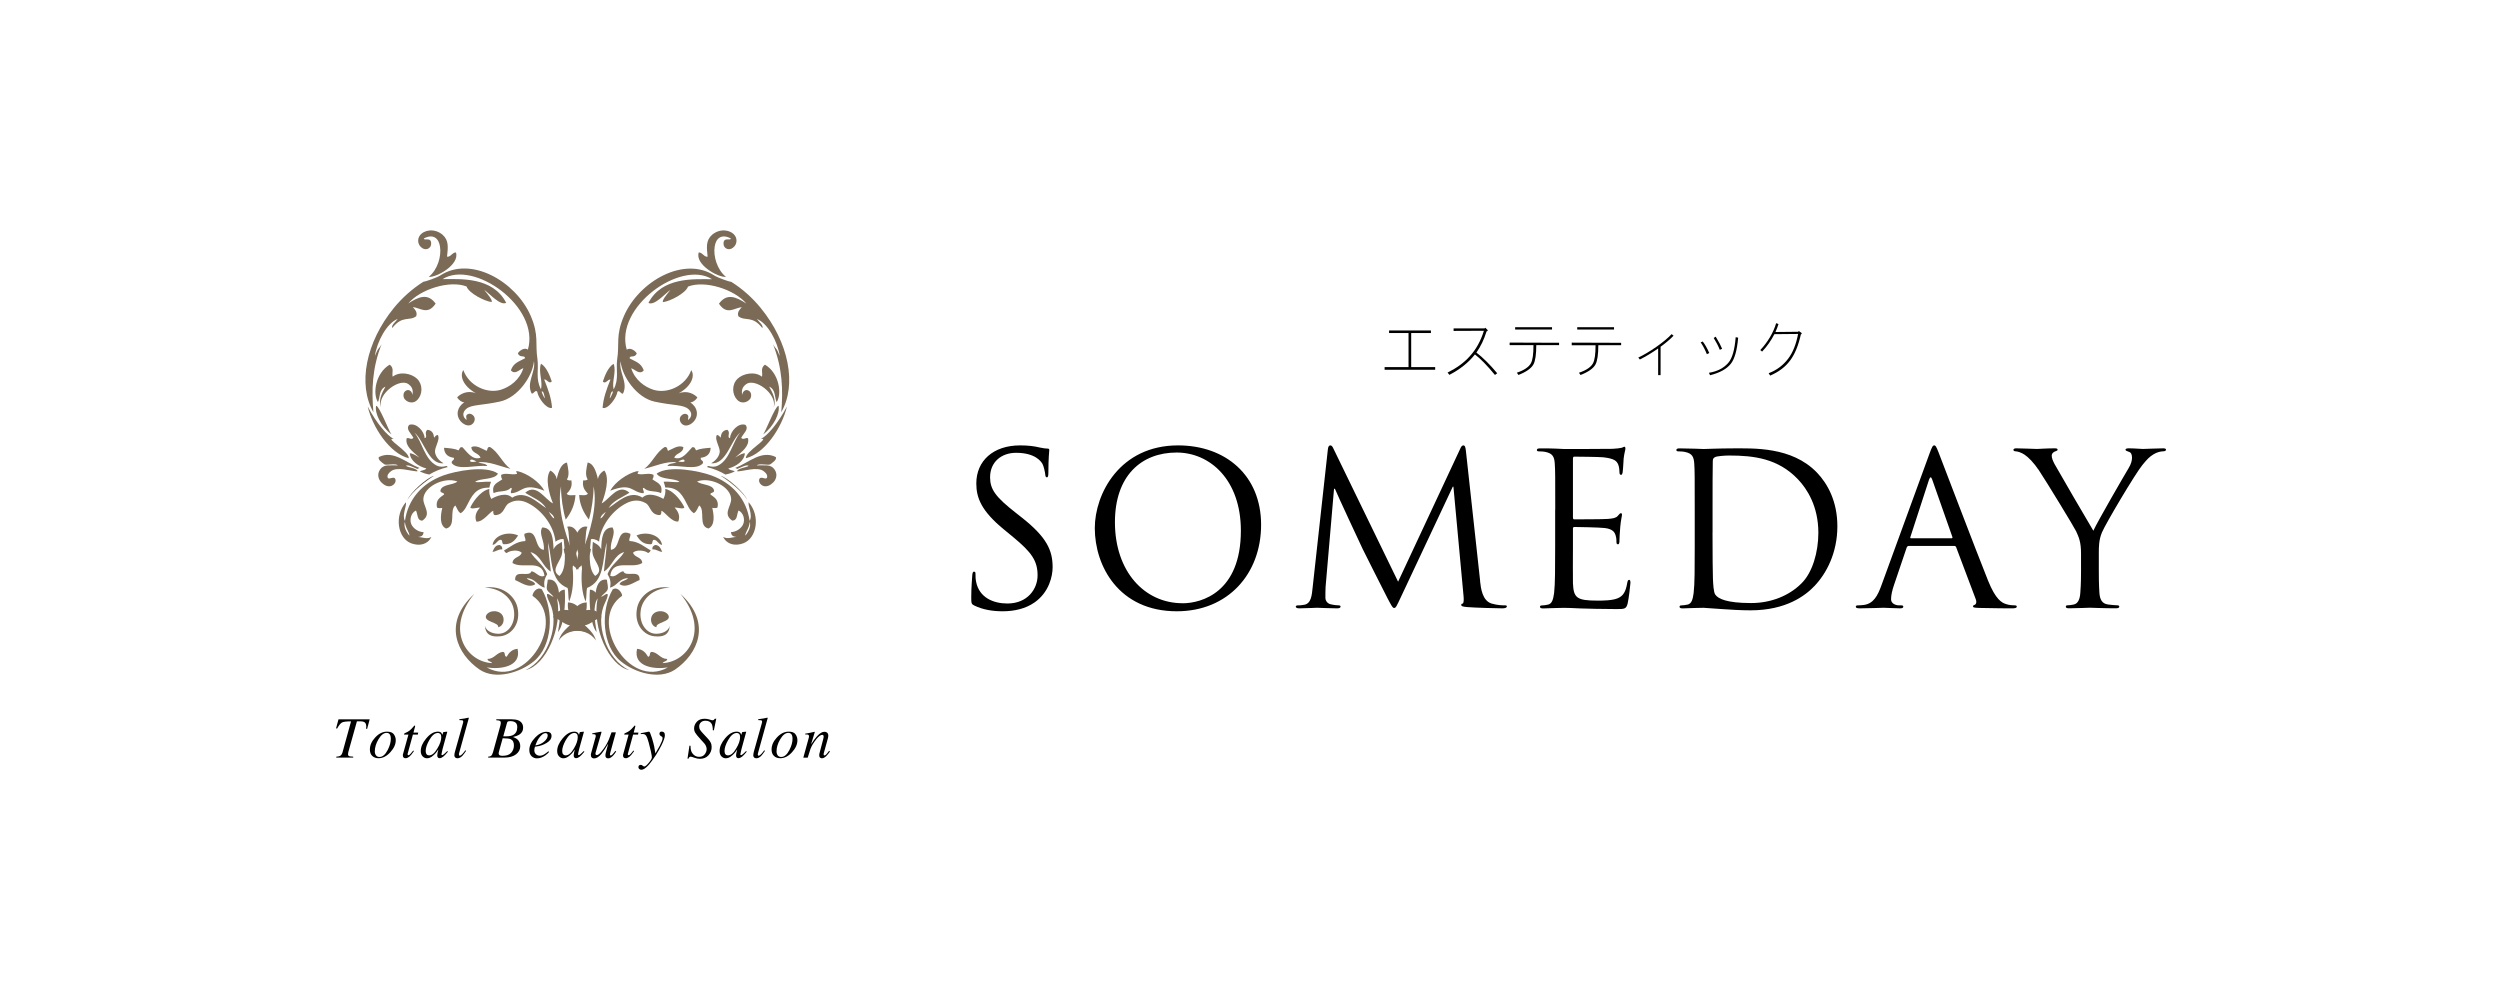<svg width="540" height="216" viewBox="0 0 540 216" fill="none" xmlns="http://www.w3.org/2000/svg">
<path d="M210.463 130.806C209.829 130.494 209.79 130.308 209.79 129.068C209.79 126.782 209.975 124.955 210.014 124.222C210.063 123.714 210.151 123.479 210.385 123.479C210.658 123.479 210.707 123.626 210.707 123.997C210.707 124.408 210.707 125.052 210.844 125.687C211.517 129.068 214.54 130.357 217.593 130.357C221.972 130.357 224.118 127.192 224.118 124.271C224.118 121.115 222.801 119.288 218.871 116.035L216.822 114.345C211.985 110.369 210.883 107.546 210.883 104.429C210.883 99.535 214.54 96.204 220.343 96.204C222.109 96.204 223.435 96.379 224.586 96.663C225.454 96.838 225.815 96.887 226.176 96.887C226.537 96.887 226.644 96.975 226.644 97.21C226.644 97.434 226.449 98.939 226.449 102.055C226.449 102.778 226.371 103.101 226.137 103.101C225.864 103.101 225.815 102.876 225.776 102.505C225.727 101.958 225.454 100.727 225.181 100.219C224.908 99.73 223.679 97.806 219.466 97.806C216.325 97.806 213.857 99.769 213.857 103.101C213.857 105.699 215.047 107.36 219.427 110.779L220.704 111.786C226.088 116.035 227.366 118.859 227.366 122.522C227.366 124.398 226.644 127.876 223.484 130.113C221.524 131.49 219.056 132.037 216.598 132.037C214.452 132.037 212.355 131.715 210.473 130.806H210.463Z" fill="black"/>
<path d="M254.461 96.204C264.742 96.204 272.398 102.69 272.398 113.349C272.398 124.007 265.19 132.037 254.188 132.037C241.694 132.037 236.476 122.297 236.476 114.072C236.476 106.666 241.87 96.204 254.461 96.204ZM255.427 130.308C259.533 130.308 268.029 127.934 268.029 114.628C268.029 103.648 261.367 97.747 254.159 97.747C246.532 97.747 240.826 102.768 240.826 112.792C240.826 123.45 247.215 130.298 255.427 130.298V130.308Z" fill="black"/>
<path d="M319.693 125.511C319.878 127.143 320.19 129.712 322.151 130.357C323.477 130.758 324.657 130.758 325.116 130.758C325.35 130.758 325.477 130.806 325.477 130.992C325.477 131.275 325.067 131.402 324.521 131.402C323.526 131.402 318.591 131.275 316.903 131.129C315.86 131.041 315.626 130.904 315.626 130.679C315.626 130.494 315.713 130.406 315.938 130.367C316.172 130.318 316.211 129.536 316.123 128.716L313.938 105.123H313.802L302.624 128.901C301.668 130.914 301.532 131.324 301.122 131.324C300.8 131.324 300.576 130.865 299.698 129.214C298.518 126.977 294.597 119.064 294.353 118.614C293.953 117.794 288.833 106.813 288.345 105.582H288.15L286.326 126.791C286.287 127.524 286.287 128.345 286.287 129.126C286.287 129.81 286.785 130.406 287.467 130.533C288.248 130.719 288.93 130.758 289.203 130.758C289.389 130.758 289.564 130.855 289.564 130.992C289.564 131.314 289.291 131.402 288.755 131.402C287.067 131.402 284.863 131.275 284.502 131.275C284.093 131.275 281.908 131.402 280.669 131.402C280.211 131.402 279.889 131.314 279.889 130.992C279.889 130.855 280.113 130.758 280.347 130.758C280.708 130.758 281.03 130.758 281.722 130.631C283.225 130.357 283.361 128.569 283.537 126.83L286.824 97.024C286.872 96.516 287.058 96.204 287.331 96.204C287.604 96.204 287.789 96.379 288.013 96.887L301.99 125.648L315.411 96.926C315.587 96.516 315.772 96.204 316.094 96.204C316.416 96.204 316.552 96.565 316.64 97.434L319.712 125.511H319.693Z" fill="black"/>
<path d="M335.933 110.105C335.933 102.974 335.933 101.684 335.835 100.228C335.757 98.685 335.377 97.952 333.875 97.63C333.514 97.532 332.743 97.493 332.324 97.493C332.138 97.493 331.963 97.395 331.963 97.219C331.963 96.936 332.187 96.848 332.694 96.848C333.748 96.848 334.986 96.848 335.981 96.897L337.844 96.985C338.176 96.985 347.256 96.985 348.3 96.946C349.168 96.907 349.89 96.809 350.27 96.721C350.495 96.682 350.68 96.497 350.904 96.497C351.041 96.497 351.09 96.682 351.09 96.907C351.09 97.229 350.855 97.767 350.709 99.056C350.67 99.515 350.582 101.528 350.485 102.075C350.436 102.3 350.348 102.573 350.163 102.573C349.89 102.573 349.802 102.348 349.802 101.977C349.802 101.655 349.763 100.883 349.529 100.326C349.207 99.594 348.749 99.046 346.281 98.773C345.511 98.685 340.536 98.636 340.029 98.636C339.844 98.636 339.756 98.773 339.756 99.095V111.717C339.756 112.03 339.805 112.176 340.029 112.176C340.624 112.176 346.242 112.176 347.286 112.088C348.378 112.001 349.022 111.903 349.431 111.444C349.753 111.072 349.929 110.848 350.114 110.848C350.26 110.848 350.348 110.936 350.348 111.209C350.348 111.483 350.114 112.255 349.978 113.779C349.89 114.687 349.802 116.387 349.802 116.69C349.802 117.061 349.802 117.569 349.48 117.569C349.246 117.569 349.158 117.383 349.158 117.159C349.158 116.7 349.158 116.25 348.973 115.654C348.788 115.009 348.378 114.247 346.603 114.052C345.364 113.915 340.858 113.827 340.078 113.827C339.844 113.827 339.756 113.964 339.756 114.15V118.165C339.756 119.718 339.717 125.023 339.756 125.98C339.892 129.146 340.575 129.732 345.042 129.732C346.232 129.732 348.232 129.732 349.431 129.224C350.621 128.726 351.158 127.817 351.48 125.932C351.567 125.433 351.675 125.248 351.889 125.248C352.172 125.248 352.172 125.619 352.172 125.932C352.172 126.303 351.802 129.409 351.567 130.377C351.255 131.559 350.885 131.559 349.11 131.559C345.686 131.559 343.179 131.471 341.404 131.422C339.61 131.334 338.517 131.295 337.835 131.295C337.747 131.295 336.976 131.295 336.02 131.334C335.094 131.334 334.05 131.422 333.367 131.422C332.86 131.422 332.636 131.334 332.636 131.061C332.636 130.924 332.724 130.777 332.997 130.777C333.397 130.777 333.953 130.689 334.362 130.601C335.269 130.416 335.494 129.419 335.689 128.091C335.913 126.166 335.913 122.551 335.913 118.165V110.125L335.933 110.105Z" fill="black"/>
<path d="M366.061 110.105C366.061 102.974 366.061 101.684 365.963 100.228C365.885 98.685 365.515 97.952 364.003 97.63C363.632 97.532 362.862 97.493 362.462 97.493C362.277 97.493 362.091 97.395 362.091 97.219C362.091 96.936 362.325 96.848 362.813 96.848C364.871 96.848 367.739 96.985 367.973 96.985C368.519 96.985 371.406 96.848 374.137 96.848C378.663 96.848 387.012 96.428 392.444 102.065C394.727 104.439 396.872 108.23 396.872 113.671C396.872 119.435 394.502 123.87 391.947 126.557C389.986 128.618 385.87 131.832 378.107 131.832C376.146 131.832 373.727 131.695 371.757 131.549C369.758 131.412 368.207 131.285 367.973 131.285C367.895 131.285 367.114 131.285 366.149 131.324C365.232 131.324 364.179 131.412 363.506 131.412C362.989 131.412 362.784 131.324 362.784 131.051C362.784 130.914 362.862 130.767 363.135 130.767C363.554 130.767 364.091 130.679 364.51 130.592C365.417 130.406 365.642 129.409 365.827 128.081C366.061 126.156 366.061 122.542 366.061 118.155V110.115V110.105ZM369.904 115.039C369.904 119.884 369.953 124.085 369.992 124.955C370.04 126.098 370.128 127.934 370.499 128.433C371.094 129.302 372.869 130.259 378.253 130.259C382.496 130.259 386.417 128.716 389.128 126C391.488 123.675 392.766 119.279 392.766 115.078C392.766 109.275 390.259 105.533 388.387 103.56C384.095 99.037 378.897 98.392 373.474 98.392C372.557 98.392 370.869 98.529 370.509 98.714C370.099 98.9 369.962 99.115 369.962 99.632C369.914 101.186 369.914 105.846 369.914 109.373V115.039H369.904Z" fill="black"/>
<path d="M416.77 97.981C417.316 96.477 417.501 96.204 417.784 96.204C418.067 96.204 418.233 96.428 418.779 97.845C419.462 99.584 426.63 118.458 429.42 125.414C431.059 129.488 432.385 130.22 433.351 130.494C434.024 130.719 434.716 130.758 435.174 130.758C435.438 130.758 435.623 130.806 435.623 131.041C435.623 131.314 435.214 131.402 434.706 131.402C434.024 131.402 430.688 131.402 427.538 131.314C426.679 131.275 426.172 131.275 426.172 130.992C426.172 130.806 426.299 130.709 426.494 130.67C426.767 130.582 427.04 130.162 426.767 129.439L422.524 118.184C422.436 118.009 422.339 117.921 422.115 117.921H412.303C412.068 117.921 411.942 118.057 411.844 118.272L409.103 126.371C408.703 127.524 408.469 128.608 408.469 129.439C408.469 130.357 409.425 130.758 410.206 130.758H410.654C410.986 130.758 411.113 130.855 411.113 131.041C411.113 131.314 410.839 131.402 410.43 131.402C409.337 131.402 407.377 131.275 406.87 131.275C406.363 131.275 403.856 131.402 401.72 131.402C401.115 131.402 400.852 131.314 400.852 131.041C400.852 130.855 401.027 130.758 401.262 130.758C401.583 130.758 402.217 130.719 402.578 130.67C404.685 130.396 405.592 128.657 406.411 126.371L416.77 97.981ZM421.52 116.27C421.754 116.27 421.754 116.133 421.705 115.957L417.365 103.609C417.14 102.935 416.916 102.935 416.672 103.609L412.654 115.957C412.556 116.182 412.654 116.27 412.79 116.27H421.5H421.52Z" fill="black"/>
<path d="M449.502 119.562C449.502 117.09 449.044 116.084 448.449 114.765C448.127 114.033 442.002 103.98 440.412 101.596C439.271 99.906 438.14 98.763 437.311 98.216C436.628 97.747 435.76 97.483 435.35 97.483C435.126 97.483 434.901 97.386 434.901 97.161C434.901 96.975 435.097 96.838 435.506 96.838C436.365 96.838 439.788 96.975 440.012 96.975C440.334 96.975 442.07 96.838 443.855 96.838C444.353 96.838 444.44 96.975 444.44 97.161C444.44 97.347 444.177 97.386 443.758 97.571C443.407 97.757 443.172 98.03 443.172 98.402C443.172 98.949 443.407 99.496 443.758 100.189C444.489 101.518 451.336 113.31 452.165 114.638C453.024 112.714 458.827 102.7 459.734 101.196C460.339 100.228 460.514 99.457 460.514 98.861C460.514 98.226 460.348 97.718 459.783 97.571C459.393 97.434 459.11 97.347 459.11 97.112C459.11 96.926 459.393 96.838 459.831 96.838C461.021 96.838 462.484 96.975 462.845 96.975C463.118 96.975 466.405 96.838 467.273 96.838C467.595 96.838 467.859 96.926 467.859 97.112C467.859 97.347 467.644 97.483 467.273 97.483C466.756 97.483 465.898 97.669 465.167 98.128C464.26 98.675 463.752 99.222 462.748 100.453C461.236 102.28 454.857 113.026 454.028 114.99C453.345 116.641 453.345 118.057 453.345 119.562V123.479C453.345 124.222 453.345 126.137 453.472 128.061C453.57 129.39 453.97 130.396 455.345 130.572C455.989 130.66 456.993 130.748 457.393 130.748C457.656 130.748 457.764 130.894 457.764 131.031C457.764 131.266 457.53 131.393 457.032 131.393C454.526 131.393 451.648 131.266 451.414 131.266C451.18 131.266 448.313 131.393 446.947 131.393C446.44 131.393 446.216 131.305 446.216 131.031C446.216 130.894 446.294 130.748 446.576 130.748C446.986 130.748 447.532 130.66 447.942 130.572C448.849 130.386 449.268 129.39 449.346 128.061C449.502 126.137 449.502 124.222 449.502 123.479V119.562Z" fill="black"/>
<path d="M72.656 163.446C73.027 163.417 73.29 163.368 73.446 163.28C73.7 163.143 73.875 162.879 73.982 162.508L75.826 155.816C74.86 155.816 74.216 155.894 73.904 156.041C73.592 156.187 73.222 156.627 72.812 157.369L72.588 157.321L73.114 155.376H79.854L79.298 157.438L79.074 157.408L79.113 156.969C79.113 156.578 79.025 156.295 78.849 156.099C78.664 155.904 78.323 155.806 77.806 155.806H77.094L75.328 162.117C75.28 162.254 75.25 162.371 75.231 162.479C75.192 162.635 75.172 162.762 75.172 162.86C75.172 163.114 75.25 163.26 75.397 163.329C75.553 163.387 75.855 163.417 76.294 163.436V163.641H72.636V163.436L72.656 163.446Z" fill="black"/>
<path d="M85.053 158.591C85.335 158.962 85.482 159.392 85.482 159.9C85.482 160.769 85.092 161.629 84.321 162.469C83.521 163.348 82.673 163.778 81.775 163.778C81.21 163.778 80.751 163.612 80.41 163.28C80.069 162.958 79.893 162.489 79.893 161.883C79.893 160.984 80.273 160.124 81.044 159.294C81.834 158.444 82.673 158.034 83.59 158.034C84.282 158.034 84.77 158.21 85.053 158.591ZM81.219 163.163C81.385 163.387 81.639 163.505 81.971 163.505C82.634 163.505 83.229 162.997 83.755 161.981C84.194 161.111 84.419 160.31 84.419 159.577C84.419 159.275 84.38 159.021 84.302 158.835C84.165 158.473 83.902 158.298 83.512 158.298C82.878 158.298 82.292 158.767 81.737 159.704C81.219 160.584 80.956 161.463 80.956 162.313C80.956 162.655 81.044 162.928 81.219 163.163Z" fill="black"/>
<path d="M87.003 163.124C87.003 163.124 87.013 163.036 87.023 162.987L88.222 158.669H87.286C87.286 158.561 87.286 158.483 87.315 158.464C87.325 158.434 87.364 158.405 87.432 158.376C87.852 158.2 88.174 158.014 88.408 157.848C88.642 157.682 88.954 157.369 89.354 156.9L89.451 156.783C89.451 156.783 89.481 156.764 89.49 156.744C89.51 156.744 89.529 156.725 89.549 156.725C89.598 156.725 89.627 156.744 89.647 156.754C89.647 156.783 89.666 156.803 89.666 156.832C89.666 156.861 89.666 156.871 89.666 156.9L89.305 158.249H90.329L90.251 158.669H89.188L88.047 162.821C88.027 162.899 88.037 162.967 88.066 163.036C88.096 163.094 88.154 163.133 88.232 163.133C88.349 163.133 88.496 163.026 88.681 162.811C88.798 162.703 88.983 162.469 89.256 162.127L89.412 162.215L89.325 162.352C88.974 162.879 88.661 163.241 88.388 163.465C88.115 163.661 87.862 163.778 87.618 163.778C87.413 163.778 87.257 163.729 87.159 163.612C87.072 163.505 87.023 163.378 87.023 163.231C87.023 163.202 87.023 163.172 87.023 163.114L87.003 163.124Z" fill="black"/>
<path d="M95.304 158.298C95.391 158.386 95.469 158.503 95.528 158.649L95.557 158.737L95.704 158.268C95.723 158.219 95.733 158.171 95.743 158.161C95.762 158.141 95.781 158.132 95.83 158.122L96.542 158.044C96.542 158.044 96.601 158.044 96.601 158.063C96.62 158.092 96.601 158.112 96.601 158.141C96.581 158.2 96.572 158.239 96.562 158.268C96.562 158.298 96.542 158.337 96.523 158.405L95.918 160.613C95.781 161.092 95.674 161.512 95.577 161.863C95.43 162.489 95.352 162.85 95.352 162.948C95.352 163.006 95.372 163.046 95.401 163.065C95.43 163.094 95.469 163.114 95.518 163.114C95.557 163.114 95.596 163.094 95.645 163.075C95.684 163.055 95.743 163.006 95.811 162.958L95.928 162.87C95.928 162.87 95.996 162.801 96.045 162.772C96.084 162.733 96.133 162.684 96.201 162.625L96.601 162.235L96.757 162.362C96.308 162.909 95.957 163.28 95.694 163.475C95.43 163.671 95.177 163.768 94.933 163.768C94.777 163.768 94.66 163.72 94.582 163.602C94.494 163.495 94.445 163.368 94.445 163.202C94.445 163.055 94.475 162.85 94.523 162.567C94.582 162.283 94.631 162.059 94.689 161.873C94.621 161.99 94.494 162.176 94.319 162.41C94.143 162.655 93.928 162.879 93.675 163.104C93.382 163.378 93.09 163.573 92.816 163.68C92.612 163.759 92.397 163.788 92.202 163.788C91.87 163.788 91.568 163.651 91.295 163.378C91.022 163.104 90.885 162.713 90.885 162.215C90.885 161.346 91.275 160.447 92.065 159.499C92.875 158.522 93.714 158.034 94.572 158.034C94.904 158.034 95.157 158.112 95.333 158.288L95.304 158.298ZM95.099 158.532C94.962 158.386 94.796 158.317 94.601 158.317C93.928 158.317 93.294 158.835 92.719 159.87C92.202 160.779 91.948 161.561 91.948 162.215C91.948 162.547 92.026 162.782 92.163 162.938C92.299 163.094 92.485 163.163 92.69 163.163C93.304 163.163 93.899 162.664 94.475 161.658C95.04 160.74 95.313 159.929 95.313 159.187C95.313 158.884 95.245 158.679 95.109 158.532H95.099Z" fill="black"/>
<path d="M100.015 156.148C100.034 156.099 100.044 156.031 100.054 155.982C100.054 155.933 100.054 155.884 100.054 155.845C100.054 155.709 100.005 155.63 99.888 155.591C99.78 155.562 99.556 155.552 99.225 155.552V155.347C99.41 155.328 99.624 155.289 99.868 155.259C100.102 155.23 100.268 155.21 100.346 155.191C100.57 155.152 100.853 155.093 101.185 155.015C101.214 155.015 101.243 155.035 101.273 155.074L99.215 162.508C99.166 162.684 99.137 162.791 99.137 162.83C99.127 162.87 99.127 162.909 99.127 162.938C99.127 163.016 99.137 163.084 99.166 163.143C99.195 163.202 99.254 163.221 99.322 163.221C99.478 163.221 99.663 163.094 99.907 162.83C100.151 162.567 100.346 162.313 100.512 162.068L100.678 162.186C100.327 162.713 100.044 163.075 99.849 163.28C99.507 163.622 99.156 163.788 98.815 163.788C98.668 163.788 98.532 163.749 98.415 163.68C98.23 163.573 98.142 163.378 98.142 163.114C98.142 163.006 98.161 162.879 98.191 162.703C98.21 162.596 98.239 162.479 98.278 162.342L100.015 156.158V156.148Z" fill="black"/>
<path d="M105.447 163.446C105.74 163.417 105.945 163.368 106.052 163.28C106.228 163.153 106.364 162.899 106.481 162.508L108.032 156.9C108.071 156.764 108.1 156.646 108.12 156.568C108.159 156.373 108.178 156.236 108.178 156.148C108.178 155.933 108.11 155.787 107.973 155.709C107.837 155.63 107.574 155.582 107.203 155.572V155.367H110.461C111.017 155.367 111.514 155.435 111.924 155.582C112.645 155.884 112.996 156.422 112.996 157.203C112.996 157.848 112.704 158.346 112.128 158.708C111.807 158.903 111.368 159.06 110.802 159.187C111.231 159.353 111.572 159.528 111.787 159.734C112.177 160.095 112.372 160.574 112.372 161.199C112.372 161.893 112.06 162.469 111.455 162.938C110.841 163.407 110.002 163.641 108.939 163.641H105.447V163.436V163.446ZM110.422 162.596C110.812 162.147 111.007 161.619 111.007 161.013C111.007 160.33 110.782 159.88 110.324 159.675C110.041 159.538 109.456 159.47 108.578 159.46L107.778 162.332C107.749 162.41 107.739 162.469 107.73 162.547C107.72 162.606 107.71 162.674 107.71 162.733C107.71 162.957 107.817 163.104 108.022 163.182C108.139 163.231 108.325 163.251 108.588 163.251C109.417 163.251 110.031 163.036 110.412 162.596H110.422ZM109.261 159.05C109.914 159.05 110.422 158.962 110.792 158.786C111.416 158.464 111.729 157.897 111.729 157.057C111.729 156.588 111.592 156.246 111.329 156.06C111.065 155.865 110.714 155.767 110.285 155.767C110.012 155.767 109.827 155.787 109.729 155.836C109.632 155.884 109.563 155.982 109.524 156.109L108.705 159.05H109.261Z" fill="black"/>
<path d="M115.552 159.353C116.361 158.493 117.21 158.063 118.078 158.063C118.4 158.063 118.653 158.141 118.849 158.278C119.034 158.434 119.131 158.659 119.131 158.952C119.131 159.548 118.78 160.046 118.088 160.466C117.395 160.886 116.664 161.15 115.903 161.238L115.552 161.287C115.503 161.463 115.464 161.59 115.445 161.697C115.425 161.795 115.415 161.922 115.415 162.068C115.415 162.44 115.532 162.713 115.776 162.928C116.01 163.133 116.283 163.231 116.615 163.231C116.917 163.231 117.249 163.133 117.59 162.918C117.795 162.801 118.078 162.586 118.449 162.283L118.605 162.42C118.419 162.655 118.156 162.889 117.815 163.153C117.2 163.592 116.586 163.807 115.971 163.807C115.532 163.807 115.152 163.651 114.82 163.338C114.498 163.026 114.333 162.586 114.333 162.01C114.333 161.101 114.742 160.212 115.562 159.353H115.552ZM117.551 160.173C118.049 159.734 118.302 159.304 118.302 158.864C118.302 158.708 118.263 158.591 118.195 158.493C118.117 158.405 118 158.356 117.863 158.356C117.6 158.356 117.327 158.473 117.073 158.698C116.82 158.923 116.586 159.177 116.381 159.47C116.157 159.812 115.981 160.134 115.864 160.447C115.796 160.603 115.718 160.798 115.64 161.013C116.43 160.886 117.064 160.613 117.551 160.173Z" fill="black"/>
<path d="M124.808 158.298C124.896 158.386 124.984 158.503 125.032 158.649L125.062 158.737L125.198 158.268C125.218 158.219 125.237 158.171 125.247 158.161C125.257 158.141 125.296 158.132 125.335 158.122L126.047 158.044C126.047 158.044 126.105 158.044 126.115 158.063C126.115 158.092 126.115 158.112 126.115 158.141C126.096 158.2 126.086 158.239 126.066 158.268C126.066 158.298 126.047 158.337 126.037 158.405L125.423 160.613C125.286 161.092 125.169 161.512 125.081 161.863C124.925 162.489 124.857 162.85 124.857 162.948C124.857 163.006 124.867 163.046 124.896 163.065C124.925 163.094 124.964 163.114 125.013 163.114C125.052 163.114 125.091 163.094 125.13 163.075C125.179 163.055 125.237 163.006 125.296 162.958L125.403 162.87C125.403 162.87 125.471 162.801 125.52 162.772C125.569 162.733 125.618 162.684 125.676 162.625L126.086 162.235L126.232 162.362C125.793 162.909 125.432 163.28 125.169 163.475C124.906 163.671 124.652 163.768 124.408 163.768C124.252 163.768 124.135 163.72 124.047 163.602C123.96 163.495 123.92 163.368 123.92 163.202C123.92 163.055 123.94 162.85 123.999 162.567C124.057 162.283 124.116 162.059 124.164 161.873C124.096 161.99 123.969 162.176 123.794 162.41C123.618 162.655 123.404 162.879 123.14 163.104C122.848 163.378 122.555 163.573 122.282 163.68C122.067 163.759 121.863 163.788 121.658 163.788C121.326 163.788 121.033 163.651 120.76 163.378C120.487 163.104 120.351 162.713 120.351 162.215C120.351 161.346 120.741 160.447 121.521 159.499C122.331 158.522 123.169 158.034 124.028 158.034C124.359 158.034 124.613 158.112 124.798 158.288L124.808 158.298ZM124.603 158.532C124.467 158.386 124.301 158.317 124.106 158.317C123.423 158.317 122.789 158.835 122.204 159.87C121.697 160.779 121.433 161.561 121.433 162.215C121.433 162.547 121.502 162.782 121.648 162.938C121.794 163.094 121.96 163.163 122.175 163.163C122.799 163.163 123.394 162.664 123.969 161.658C124.525 160.74 124.798 159.929 124.798 159.187C124.798 158.884 124.73 158.679 124.593 158.532H124.603Z" fill="black"/>
<path d="M128.66 159.187C128.66 159.187 128.67 159.108 128.68 159.069C128.68 159.03 128.68 158.991 128.68 158.962C128.68 158.786 128.631 158.679 128.524 158.64C128.417 158.591 128.222 158.581 127.929 158.581V158.405L128.846 158.219L129.841 158.044C129.841 158.044 129.88 158.044 129.899 158.073C129.919 158.102 129.919 158.132 129.919 158.151L129.899 158.249L128.69 162.43C128.66 162.537 128.641 162.616 128.631 162.674C128.631 162.723 128.612 162.772 128.612 162.791C128.612 162.889 128.641 162.958 128.699 163.016C128.748 163.075 128.817 163.094 128.904 163.094C129.158 163.094 129.46 162.879 129.831 162.44C130.202 162 130.523 161.561 130.816 161.092C131.07 160.681 131.313 160.203 131.528 159.704C131.665 159.372 131.85 158.874 132.094 158.18H133.03L131.821 162.577C131.801 162.655 131.782 162.733 131.772 162.811C131.752 162.879 131.743 162.938 131.743 162.977C131.743 163.036 131.752 163.085 131.782 163.114C131.811 163.153 131.85 163.182 131.908 163.182C131.977 163.182 132.035 163.153 132.103 163.114C132.162 163.065 132.25 162.987 132.347 162.899C132.396 162.85 132.474 162.752 132.591 162.606C132.659 162.518 132.776 162.381 132.923 162.196L133.098 162.313C132.903 162.625 132.718 162.899 132.513 163.124C132.113 163.573 131.733 163.807 131.382 163.807C131.196 163.807 131.05 163.759 130.933 163.661C130.826 163.563 130.767 163.407 130.767 163.202C130.767 163.094 130.777 162.977 130.796 162.85C130.816 162.723 130.845 162.577 130.894 162.42C130.972 162.127 131.07 161.766 131.187 161.326L131.352 160.75H131.304C130.728 161.707 130.28 162.391 129.948 162.791C129.382 163.475 128.846 163.817 128.329 163.817C128.192 163.817 128.075 163.788 127.958 163.729C127.734 163.612 127.636 163.397 127.636 163.114C127.636 163.026 127.636 162.958 127.636 162.909C127.646 162.85 127.666 162.772 127.685 162.684L128.641 159.216L128.66 159.187Z" fill="black"/>
<path d="M134.561 163.124C134.561 163.124 134.571 163.036 134.591 162.987L135.78 158.669H134.844C134.844 158.561 134.844 158.483 134.873 158.464C134.893 158.434 134.932 158.405 135 158.376C135.41 158.2 135.741 158.014 135.976 157.848C136.2 157.682 136.522 157.369 136.922 156.9L137.019 156.783C137.019 156.783 137.048 156.764 137.068 156.744C137.087 156.744 137.107 156.725 137.126 156.725C137.165 156.725 137.204 156.744 137.204 156.754C137.224 156.783 137.234 156.803 137.234 156.832C137.234 156.852 137.234 156.871 137.234 156.9L136.873 158.249H137.897L137.819 158.669H136.756L135.615 162.821C135.595 162.899 135.595 162.967 135.624 163.036C135.663 163.094 135.712 163.133 135.79 163.133C135.898 163.133 136.054 163.026 136.249 162.811C136.356 162.703 136.551 162.469 136.814 162.127L136.97 162.215L136.883 162.352C136.531 162.879 136.219 163.241 135.946 163.465C135.673 163.661 135.42 163.778 135.176 163.778C134.971 163.778 134.815 163.729 134.717 163.612C134.63 163.505 134.581 163.378 134.581 163.231C134.581 163.202 134.581 163.172 134.581 163.114L134.561 163.124Z" fill="black"/>
<path d="M138.024 165.351C138.102 165.263 138.229 165.214 138.375 165.214C138.482 165.214 138.58 165.234 138.648 165.273C138.736 165.312 138.814 165.37 138.902 165.449L138.98 165.497C138.98 165.497 139.028 165.537 139.068 165.546C139.097 165.546 139.136 165.566 139.175 165.566C139.38 165.566 139.701 165.292 140.14 164.765C140.589 164.237 140.804 163.846 140.804 163.602C140.804 163.358 140.735 162.918 140.579 162.235C140.423 161.56 140.277 160.964 140.131 160.437C139.936 159.704 139.75 159.206 139.575 158.932C139.409 158.678 139.165 158.542 138.833 158.542C138.814 158.542 138.775 158.542 138.716 158.542C138.658 158.542 138.551 158.561 138.404 158.571V158.376L140.101 158.043H140.228C140.326 158.014 140.521 158.483 140.823 159.421C141.077 160.261 141.243 160.877 141.311 161.258L141.564 162.733C141.994 162 142.315 161.453 142.52 161.062C142.91 160.3 143.115 159.773 143.115 159.46C143.115 159.392 143.105 159.323 143.086 159.255C143.057 159.186 142.998 159.128 142.91 159.079L142.813 159.03C142.745 159.001 142.667 158.932 142.579 158.845C142.491 158.757 142.442 158.639 142.442 158.483C142.442 158.356 142.481 158.249 142.559 158.151C142.647 158.073 142.764 158.024 142.93 158.024C143.135 158.024 143.301 158.083 143.427 158.21C143.554 158.327 143.613 158.542 143.613 158.835C143.613 159.284 143.369 159.978 142.891 160.964C142.52 161.707 142.101 162.43 141.652 163.133C141.077 164.003 140.589 164.677 140.17 165.165C139.516 165.908 138.97 166.269 138.541 166.269C138.375 166.269 138.219 166.22 138.092 166.113C137.965 166.015 137.897 165.869 137.897 165.693C137.897 165.566 137.946 165.449 138.014 165.351H138.024Z" fill="black"/>
<path d="M148.919 161.062L149.162 161.092C149.162 161.228 149.162 161.316 149.162 161.336C149.162 161.981 149.338 162.498 149.699 162.889C150.05 163.28 150.479 163.475 151.006 163.475C151.533 163.475 151.923 163.299 152.206 162.948C152.488 162.596 152.635 162.215 152.635 161.805C152.635 161.639 152.605 161.482 152.547 161.307C152.469 161.043 152.332 160.799 152.147 160.593L151.357 159.724C150.743 159.05 150.352 158.571 150.187 158.288C150.011 157.995 149.923 157.692 149.923 157.35C149.923 156.822 150.118 156.344 150.508 155.904C150.899 155.464 151.464 155.25 152.215 155.25C152.547 155.25 152.898 155.308 153.249 155.416C153.6 155.533 153.815 155.582 153.883 155.582C154.02 155.582 154.127 155.543 154.215 155.474C154.293 155.396 154.371 155.308 154.42 155.24H154.712L154.195 157.76L153.971 157.731C153.961 157.125 153.873 156.695 153.747 156.412C153.503 155.933 153.054 155.679 152.391 155.679C151.981 155.679 151.65 155.787 151.406 156.021C151.152 156.256 151.025 156.549 151.025 156.901C151.025 157.184 151.084 157.428 151.191 157.614C151.318 157.809 151.533 158.083 151.854 158.425L152.996 159.655C153.2 159.88 153.366 160.124 153.513 160.408C153.659 160.691 153.717 161.023 153.717 161.385C153.717 162.049 153.493 162.625 153.035 163.143C152.576 163.651 151.952 163.905 151.191 163.905C150.801 163.905 150.391 163.827 149.982 163.671C149.562 163.514 149.319 163.446 149.211 163.446C149.065 163.446 148.958 163.475 148.899 163.544C148.831 163.612 148.772 163.72 148.714 163.866H148.499L148.928 161.043L148.919 161.062Z" fill="black"/>
<path d="M159.872 158.298C159.969 158.386 160.038 158.503 160.096 158.649L160.126 158.737L160.262 158.268C160.282 158.219 160.291 158.171 160.311 158.161C160.311 158.141 160.35 158.132 160.389 158.122L161.111 158.044C161.111 158.044 161.169 158.044 161.169 158.063C161.169 158.092 161.169 158.112 161.169 158.141C161.15 158.2 161.13 158.239 161.13 158.268C161.13 158.298 161.111 158.337 161.091 158.405L160.486 160.613C160.35 161.092 160.233 161.512 160.145 161.863C159.989 162.489 159.911 162.85 159.911 162.948C159.911 163.006 159.93 163.046 159.96 163.065C159.989 163.094 160.028 163.114 160.077 163.114C160.116 163.114 160.155 163.094 160.204 163.075C160.252 163.055 160.301 163.006 160.369 162.958L160.477 162.87C160.477 162.87 160.555 162.801 160.594 162.772C160.633 162.733 160.691 162.684 160.75 162.625L161.15 162.235L161.296 162.362C160.857 162.909 160.506 163.28 160.243 163.475C159.969 163.671 159.716 163.768 159.482 163.768C159.326 163.768 159.199 163.72 159.121 163.602C159.033 163.495 158.994 163.368 158.994 163.202C158.994 163.055 159.014 162.85 159.072 162.567C159.131 162.283 159.189 162.059 159.238 161.873C159.17 161.99 159.043 162.176 158.867 162.41C158.692 162.655 158.477 162.879 158.224 163.104C157.921 163.378 157.629 163.573 157.365 163.68C157.141 163.759 156.946 163.788 156.741 163.788C156.409 163.788 156.107 163.651 155.834 163.378C155.571 163.104 155.434 162.713 155.434 162.215C155.434 161.346 155.824 160.447 156.605 159.499C157.414 158.522 158.253 158.034 159.111 158.034C159.443 158.034 159.696 158.112 159.882 158.288L159.872 158.298ZM159.667 158.532C159.531 158.386 159.355 158.317 159.16 158.317C158.477 158.317 157.853 158.835 157.268 159.87C156.751 160.779 156.497 161.561 156.497 162.215C156.497 162.547 156.565 162.782 156.702 162.938C156.839 163.094 157.024 163.163 157.229 163.163C157.853 163.163 158.448 162.664 159.023 161.658C159.579 160.74 159.862 159.929 159.862 159.187C159.862 158.884 159.794 158.679 159.657 158.532H159.667Z" fill="black"/>
<path d="M164.573 156.148C164.593 156.099 164.602 156.031 164.612 155.982C164.612 155.933 164.612 155.884 164.612 155.845C164.612 155.709 164.553 155.63 164.446 155.591C164.339 155.562 164.115 155.552 163.773 155.552V155.347C163.959 155.328 164.173 155.289 164.417 155.259C164.661 155.23 164.817 155.21 164.895 155.191C165.129 155.152 165.412 155.093 165.743 155.015C165.773 155.015 165.802 155.035 165.831 155.074L163.773 162.508C163.724 162.684 163.695 162.791 163.695 162.83C163.676 162.87 163.676 162.909 163.676 162.938C163.676 163.016 163.695 163.084 163.715 163.143C163.744 163.202 163.802 163.221 163.881 163.221C164.027 163.221 164.222 163.094 164.466 162.83C164.71 162.567 164.905 162.313 165.07 162.068L165.236 162.186C164.885 162.713 164.602 163.075 164.407 163.28C164.066 163.622 163.715 163.788 163.373 163.788C163.227 163.788 163.09 163.749 162.973 163.68C162.798 163.573 162.71 163.378 162.71 163.114C162.71 163.006 162.72 162.879 162.759 162.703C162.778 162.596 162.808 162.479 162.837 162.342L164.573 156.158V156.148Z" fill="black"/>
<path d="M171.81 158.591C172.093 158.962 172.239 159.392 172.239 159.9C172.239 160.769 171.859 161.629 171.088 162.469C170.298 163.348 169.45 163.778 168.543 163.778C167.977 163.778 167.509 163.612 167.177 163.28C166.836 162.958 166.66 162.489 166.66 161.883C166.66 160.984 167.041 160.124 167.811 159.294C168.601 158.444 169.44 158.034 170.357 158.034C171.049 158.034 171.537 158.21 171.82 158.591H171.81ZM167.987 163.163C168.152 163.387 168.406 163.505 168.738 163.505C169.411 163.505 170.006 162.997 170.523 161.981C170.971 161.111 171.186 160.31 171.186 159.577C171.186 159.275 171.147 159.021 171.078 158.835C170.932 158.473 170.669 158.298 170.279 158.298C169.654 158.298 169.06 158.767 168.513 159.704C167.996 160.584 167.733 161.463 167.733 162.313C167.733 162.655 167.821 162.928 167.987 163.163Z" fill="black"/>
<path d="M173.517 163.651L174.57 159.821C174.658 159.509 174.717 159.304 174.726 159.245C174.726 159.177 174.746 159.099 174.746 159.03C174.746 158.903 174.707 158.815 174.638 158.747C174.57 158.688 174.434 158.639 174.239 158.639C174.19 158.639 174.141 158.639 174.092 158.649C174.044 158.649 173.995 158.659 173.936 158.659V158.464C174.2 158.424 174.395 158.395 174.502 158.376C174.619 158.356 174.736 158.337 174.863 158.307L175.955 158.063C175.955 158.063 176.004 158.102 176.004 158.112L175.185 160.779C175.692 160.007 176.111 159.431 176.453 159.059C177.048 158.395 177.584 158.063 178.052 158.063C178.238 158.063 178.394 158.102 178.53 158.17C178.784 158.307 178.911 158.551 178.911 158.903C178.911 159.001 178.911 159.099 178.881 159.216C178.862 159.313 178.842 159.431 178.803 159.558L177.984 162.518C177.964 162.576 177.945 162.655 177.925 162.743C177.906 162.821 177.896 162.889 177.896 162.918C177.896 162.977 177.916 163.036 177.945 163.094C177.974 163.143 178.023 163.172 178.081 163.172C178.179 163.172 178.296 163.114 178.433 162.987C178.569 162.86 178.784 162.586 179.096 162.166L179.271 162.332C178.94 162.791 178.676 163.114 178.481 163.299C178.15 163.632 177.828 163.788 177.535 163.788C177.399 163.788 177.262 163.749 177.145 163.651C177.009 163.553 176.95 163.387 176.95 163.143C176.95 163.065 176.95 162.987 176.97 162.918C176.97 162.84 176.999 162.772 177.009 162.713L177.799 159.714C177.847 159.548 177.867 159.411 177.886 159.313C177.906 159.216 177.906 159.128 177.906 159.089C177.906 158.991 177.886 158.903 177.838 158.835C177.799 158.766 177.711 158.727 177.594 158.727C177.282 158.727 176.882 159.011 176.404 159.567C176.131 159.9 175.848 160.3 175.555 160.759C175.341 161.111 175.175 161.472 175.048 161.805C174.921 162.147 174.736 162.762 174.463 163.661H173.517V163.651Z" fill="black"/>
<path d="M98.483 54.528C99.341 57.126 94.338 59.95 92.602 59.813C94.523 58.269 95.382 55.329 95.04 53.258C94.777 51.489 93.597 50.434 91.568 51.499C91.509 52.114 93.216 51.04 93.129 52.71C93.08 53.687 91.968 54.205 91.1 53.511C90.193 52.847 90.124 51.636 90.68 50.874C91.568 49.662 93.802 49.233 95.577 50.688C96.981 51.919 96.776 53.423 96.562 55.436C97.274 55.612 97.781 54.44 98.483 54.537V54.528Z" fill="#7A6A56"/>
<path d="M106.374 119.201C106.705 118.517 106.93 117.735 107.915 117.716C108.246 117.891 108.568 118.077 108.471 118.673C107.544 118.614 107.213 119.161 106.374 119.201Z" fill="#7A6A56"/>
<path d="M108.042 136.863C109.787 136.697 111.416 134.656 111.007 131.871C110.695 129.302 108.207 126.996 104.677 126.938C108.363 126.313 111.514 128.687 111.875 131.774C112.333 135.017 110.275 137.244 108.012 137.44C106.227 137.616 104.911 137.225 104.725 135.173C105.038 136.385 106.559 137.01 108.042 136.873V136.863Z" fill="#7A6A56"/>
<path d="M105.008 132.946C105.457 131.91 107.427 131.617 108.373 132.692C109.095 133.503 108.88 135.203 107.603 135.486C107.876 134.402 104.384 134.363 105.008 132.946Z" fill="#7A6A56"/>
<path d="M114.82 84.969C115.23 85.252 115.64 84.021 116.049 84.627C116.176 85.799 117.99 88.447 119.239 88.095C119.112 86.053 118.38 84.021 117.542 81.97C118.088 81.823 118.644 83.083 119.18 82.38C118.78 81.227 118.068 79.273 116.849 78.56C116.235 80.377 117.278 82.292 116.859 84.099C115.649 81.901 116.381 79.811 116.098 77.642C115.552 74.222 116.469 72.503 114.635 68.224C111.368 60.731 101.653 55.202 95.099 59.5C94.309 59.998 91.812 60.858 91.431 60.868C88.944 62.45 86.828 64.385 85.092 66.495C79.025 73.929 77.221 83.025 80.654 89.033C80.234 84.275 80.371 79.498 82.429 74.34C81.795 75.522 81.746 74.897 80.976 76.899C81.405 73.793 83.57 69.768 85.911 68.879C85.433 69.553 84.458 70.256 84.731 70.852C86.916 68.029 88.437 69.455 89.91 68.293C90.203 67.374 89.598 66.808 89.169 66.348C90.69 66.417 92.368 68.195 94.094 65.577C92.407 63.242 90.407 64.092 88.174 65.557C90.749 62.47 97.176 60.458 100.785 61.884C101.243 63.31 104.696 65.088 106.208 65.245C106.393 64.776 105.418 63.652 104.579 62.607C105.73 63.379 108.032 66.094 109.339 65.411C106.432 59.793 99.556 60.272 95.596 60.291C102.307 56.032 116.722 66.28 114.021 75.532C113.309 74.916 112.089 75.815 111.865 76.333C112.314 77.417 113.406 76.606 113.406 77.378C112.138 78.111 110.948 78.306 110.344 79.986C111.26 81.032 112.148 79.82 113.045 79.517C112.275 82.028 110.158 83.572 108.217 84.177C105.184 85.115 101.282 83.318 100.083 79.938C99.293 81.022 99.839 83.298 102.814 84.949C100.892 84.187 99.322 85.184 98.747 85.829C99.127 86.493 99.79 86.874 100.278 86.923C98.766 87.851 98.327 89.746 99.585 91.084C100.346 91.885 101.478 92.257 102.19 91.436C102.589 90.957 102.677 90.303 102.307 89.853C101.887 89.336 101.282 89.199 100.834 89.609C100.405 90.01 101.175 91.182 100.463 90.42C99.907 89.824 99.936 89.013 100.678 88.349C101.78 87.353 104.004 87.606 107.934 86.747C111.865 85.926 115.035 81.266 115.337 78.013C115.747 80.377 113.66 82.575 114.801 84.939L114.82 84.969ZM117.005 84.539C117.473 84.441 117.561 85.535 117.678 85.887C117.815 86.493 116.986 84.871 117.005 84.539Z" fill="#7A6A56"/>
<path d="M123.686 122.825C123.618 121.946 125.1 117.354 125.344 116.895C125.471 118.233 124.096 122.073 124.505 123.069C125.773 122.024 127.344 120.891 127.636 118.624C127.266 118.155 126.573 118.692 126.173 118.819C126.612 117.168 126.359 114.951 126.885 113.778C124.759 113.29 123.969 116.563 123.511 118.868C122.057 115.322 120.263 109.431 121.18 105.045C121.16 107.253 121.579 110.193 122.194 112.235C123.433 110.642 124.174 108.943 124.301 106.94C123.745 106.92 122.847 107.174 122.399 106.657C122.994 106.012 123.696 105.299 123.413 103.755C122.974 103.824 122.672 103.736 122.447 103.569C123.101 102.593 122.691 101.039 122.467 99.916C121.277 100.092 120.672 101.606 120.243 103.511C120.136 102.485 119.17 101.752 118.858 101.645C117.659 103.276 118.653 106.774 119.443 108.737C117.756 107.927 115.864 104.273 113.445 106.432C114.986 107.467 116.927 108.083 117.951 109.744C116.01 108.523 113.416 105.729 110.626 107.497C109.368 106.246 107.203 107.135 106.11 107.77C105.74 107.057 105.623 106.412 105.701 105.611C103.545 106.08 101.868 108.913 101.594 109.617C101.799 110.105 103.272 109.539 103.682 109.656C102.999 110.349 102.394 111.424 102.901 112.665C104.345 112.821 105.769 110.574 106.549 110.32C106.52 110.867 106.549 111.356 107.154 111.258C108.988 111.033 108.841 109.314 109.924 108.689C111.348 107.868 112.792 108.015 114.128 108.718C117.015 110.183 119.648 113.524 119.99 117.022C120.458 116.572 121.521 116.27 121.765 116.514C121.999 118.927 122.496 122.844 120.838 124.407C119.112 123.313 120.419 122.034 121.18 120.314C121.657 119.279 121.384 117.97 121.355 117.032C120.867 117.442 120.107 117.52 119.56 118.653C119.482 116.279 119.278 113.945 117.112 113.935C116.313 115.39 117.688 116.797 117.463 118.771C115.24 118.546 116.391 113.935 113.279 115.302C113.152 116.025 113.611 116.152 113.464 116.866C111.387 116.973 110.314 118.126 108.88 118.888C108.978 119.161 109.163 119.357 109.436 119.464C110.09 118.898 111.904 118.653 112.684 119.376C112.382 120.48 110.782 120.236 110.704 121.613C112.909 123.02 117.083 120.607 117.61 124.368C116.478 124.896 115.825 123.528 114.801 123.391C114.274 124.857 111.153 122.805 111.27 125.297C112.411 125.726 114.206 127.172 115.61 126.186C115.347 125.433 114.186 125.482 113.767 124.886C115.708 124.964 116.059 126.527 117.659 126.948C117.356 125.629 117.717 124.876 118.195 124.007C117.444 121.975 115.62 120.978 114.586 119.249C116.839 119.884 117.142 122.375 118.975 123.46C118.829 121.467 118.351 118.849 118.41 117.207C119.326 121.213 118.848 125.502 122.604 127.006C122.847 127.866 122.662 129.097 122.945 129.917C123.784 127.817 123.911 125.355 123.706 122.825H123.686ZM118.556 110.555C119.014 110.965 119.59 111.238 119.716 111.991C119.161 111.883 118.351 110.154 118.556 110.555Z" fill="#7A6A56"/>
<path d="M122.496 134.558C123.355 132.585 124.35 130.191 126.729 130.123C126.729 130.435 126.788 131.246 126.632 131.793C128.105 131.578 129.343 131.92 129.919 133.317C128.544 133.708 127.685 134.812 126.261 135.095C126.437 135.672 126.603 135.789 126.31 136.365C123.989 135.936 121.872 136.58 120.682 138.358C121.365 135.945 123.833 134.773 124.749 133.415C123.833 133.562 123.364 134.314 122.506 134.548L122.496 134.558Z" fill="#7A6A56"/>
<path d="M105.701 105.318C105.759 104.908 105.896 104.576 106.062 104.058C104.647 103.961 103.37 104.293 102.628 104.088C103.633 103.218 106.793 103.716 107.564 102.3C104.901 100.424 98.327 101.762 95.752 102.7C91.168 104.371 88.135 107.839 87.471 112.518C86.75 111.239 87.891 109.304 87.676 108.484C85.082 111.473 85.921 116.289 88.837 117.364C90.632 118.028 92.426 117.579 93.177 115.977C92.241 116.553 91.168 116.016 90.3 115.977C91.207 115.928 91.461 115.508 91.49 114.941C90.495 114.941 89.256 114.228 88.827 113.193C88.427 112.147 88.817 110.75 89.851 110.272C90.271 111.082 90.037 112.45 91.217 112.46C93.294 111.073 91.461 109.412 91.441 107.868C91.441 105.172 95.898 102.905 98.805 104.009C97.82 104.859 95.43 104.537 95.128 105.963C95.108 106.559 95.879 106.286 95.938 106.803C95.06 107.448 94.045 107.976 94.387 109.617C94.621 109.803 95.06 109.773 95.528 109.715C95.147 111.366 94.904 113.476 96.347 114.169C98.629 113.632 96.962 110.291 98.347 109.177C98.746 109.764 98.864 110.506 99.517 110.858C100.044 110.535 100.453 109.969 100.746 109.383C101.858 107.233 102.687 105.231 105.681 105.338L105.701 105.318ZM87.481 112.675C87.462 113.896 88.486 115.029 88.437 115.703C87.842 115.068 87.072 113.72 87.481 112.675Z" fill="#7A6A56"/>
<path d="M87.832 94.679C88.34 94.406 88.788 95.129 89.295 94.582C88.847 93.634 87.549 92.696 88.398 91.768C89.92 91.25 91.685 93.175 91.714 94.631C92.534 94.484 91.47 93.39 92.348 92.833C93.411 92.98 93.675 93.722 93.763 94.552C93.948 94.386 94.084 93.986 94.572 93.957C95.177 94.953 93.782 96.614 93.977 97.757C94.162 98.89 95.206 99.75 95.811 100.062C92.543 100.404 91.578 95.06 89.51 93.439C91.178 95.393 91.704 99.242 94.299 100.551C95.06 100.932 95.742 100.834 96.454 100.639L96.718 100.883C95.206 101.254 93.889 101.801 92.729 102.495C91.987 102.368 91.295 102.133 90.7 101.821C90.993 101.577 91.792 101.625 92.095 101.186C90.456 100.785 88.632 99.584 88.515 97.913C89.042 97.894 89.647 98.255 90.622 98.851C88.993 97.425 87.501 96.331 87.832 94.689V94.679Z" fill="#7A6A56"/>
<path d="M90.124 81.852C91.344 83.064 91.314 85.174 90.154 86.376C89.364 87.206 88.164 87.059 87.442 86.249C87.081 85.848 86.915 84.734 87.774 84.334C88.476 84.021 89.042 84.666 89.091 85.33C89.344 83.963 88.788 83.425 88.271 83.005C86.438 81.549 81.551 84.969 82.283 87.968C81.727 86.532 82.39 85.018 83.268 83.503C81.795 84.168 82.136 85.838 81.639 86.864C80.449 85.018 81.112 80.582 84.155 78.775C85.257 79.478 84.565 80.631 84.828 81.364C86.34 80.153 88.895 80.641 90.124 81.843V81.852Z" fill="#7A6A56"/>
<path d="M103.779 98.871C102.034 99.496 100.863 97.591 99.897 96.604C99.176 96.496 99.332 97.073 99.01 97.278C98.161 96.868 97.01 96.809 95.908 96.721C95.967 98.226 96.952 98.753 98.044 98.88C98.21 99.515 97.42 99.408 97.586 100.043C98.922 101.684 102.707 100.404 105.262 100.658C104.921 100.014 103.896 100.189 103.301 99.857C105.516 99.564 108.051 100.746 110.246 101.264C108.5 100.004 107.691 97.659 105.818 96.545C105.213 96.516 105.33 97.073 105.145 97.386C104.189 97.024 102.931 96.018 101.809 96.585C101.926 97.991 103.389 97.757 103.789 98.861L103.779 98.871ZM102.911 99.701C102.404 99.75 101.838 99.877 101.556 99.642C101.448 98.871 102.687 99.515 102.911 99.701Z" fill="#7A6A56"/>
<path d="M106.608 106.51C106.13 104.527 107.564 104.254 108.5 103.521C108.325 103.306 108.217 103.023 108.247 102.573C109.241 102.036 110.334 102.651 111.66 102.368C111.748 101.938 111.075 101.772 111.807 101.772C113.952 102.28 116.576 104.136 117.59 106.002C112.84 104.117 112.948 106.403 110.402 106.54C110.119 105.992 110.88 105.524 110.353 105.367C109.378 106.393 108.022 105.895 106.608 106.51Z" fill="#7A6A56"/>
<path d="M106.393 117.706C106.715 115.576 109.739 114.668 111.923 115.664C111.25 116.67 110.529 117.598 108.861 117.559C108.285 117.559 108.695 116.602 108.11 116.592C107.31 116.739 107.222 117.589 106.393 117.706Z" fill="#7A6A56"/>
<path d="M103.623 144.65C98.717 141.309 95.508 134.607 102.443 128.276C96.025 136.082 100.834 143.009 106.286 143.233C106.12 142.823 105.272 142.882 105.311 142.334C106.793 142.315 107.242 140.957 108.627 140.801C109.28 140.869 108.802 141.778 109.427 141.866C109.953 140.937 110.636 140.234 111.797 140.146C112.714 144.093 107.915 144.63 105.135 144.161C113.65 149.026 122.643 133.904 115.025 128.696C114.976 128.188 115.883 126.606 117.044 127.299C119.746 131.959 119.356 139.599 115.279 142.862C112.304 145.295 107.057 146.907 103.633 144.66L103.623 144.65Z" fill="#7A6A56"/>
<path d="M113.572 144.699C115.883 143.663 117.99 141.016 118.917 137.938C119.775 135.33 119.853 132.448 118.722 130.181C118.458 129.644 118.01 128.677 118.176 128.315C118.575 128.179 118.907 128.696 119.57 128.941C119.209 128.335 118.429 127.974 118.176 127.397C117.941 126.821 118.283 125.941 118.312 125.219C120.156 124.925 120.594 126.87 120.731 128.022C121.053 127.593 121.511 127.368 121.989 127.368C122.194 130.406 121.862 134.939 120.526 136.531C120.916 134.157 121.433 130.934 120.312 129.234C121.609 135.613 117.834 143.771 113.572 144.718V144.699Z" fill="#7A6A56"/>
<path d="M93.753 102.769C92.222 103.706 89.013 106.139 88.008 107.985C88.554 106.471 92.231 103.15 93.753 102.769Z" fill="#604C3F"/>
<path d="M88.3 98.978C84.214 97.972 80.478 92.345 79.425 87.802C81.346 91.465 83.668 94.142 85.033 94.797C82.926 94.533 88.427 97.503 88.3 98.978Z" fill="#7A6A56"/>
<path d="M84.672 104.908C83.824 105.309 82.917 104.771 82.341 104.166C81.59 103.374 81.366 102.055 82.419 101.039C83.239 100.365 83.921 100.541 85.921 100.522C85.453 99.994 83.326 100.61 82.995 100.268C82.439 99.857 81.571 99.291 81.834 98.724C84.955 97.141 87.706 99.965 90.593 101.069C90.466 101.127 90.222 101.235 90.154 101.293C89.013 100.815 88.222 100.346 87.686 100.6C87.754 100.727 88.252 100.873 88.457 100.922C88.856 101.03 89.529 101.166 90.085 101.547C90.154 101.616 90.173 101.723 90.144 101.821C88.622 101.762 85.852 100.766 84.506 101.743C84.097 102.036 83.541 102.563 83.736 103.15C83.931 103.736 84.994 102.808 85.345 103.394C85.648 103.892 85.287 104.615 84.662 104.898L84.672 104.908Z" fill="#7A6A56"/>
<path d="M84.565 93.839C82.273 92.1 80.888 89.219 81.239 87.646C81.941 87.646 84.087 93.351 84.565 93.839Z" fill="#7A6A56"/>
<path d="M150.928 54.528C150.07 57.126 155.083 59.95 156.809 59.813C154.898 58.269 154.039 55.329 154.371 53.258C154.634 51.489 155.814 50.434 157.843 51.499C157.911 52.114 156.205 51.04 156.283 52.71C156.331 53.687 157.453 54.205 158.311 53.511C159.218 52.847 159.287 51.636 158.731 50.874C157.853 49.662 155.61 49.233 153.834 50.688C152.43 51.919 152.635 53.423 152.849 55.436C152.147 55.612 151.63 54.44 150.928 54.537V54.528Z" fill="#7A6A56"/>
<path d="M143.037 119.201C142.715 118.517 142.481 117.735 141.496 117.716C141.164 117.891 140.833 118.077 140.93 118.673C141.867 118.614 142.189 119.161 143.027 119.201H143.037Z" fill="#7A6A56"/>
<path d="M141.36 136.863C139.624 136.697 137.985 134.656 138.395 131.871C138.716 129.302 141.194 126.996 144.725 126.938C141.038 126.313 137.897 128.687 137.536 131.774C137.078 135.017 139.126 137.244 141.389 137.44C143.184 137.616 144.491 137.225 144.686 135.173C144.374 136.385 142.852 137.01 141.36 136.873V136.863Z" fill="#7A6A56"/>
<path d="M144.393 132.946C143.944 131.91 141.974 131.617 141.028 132.692C140.306 133.503 140.521 135.203 141.799 135.486C141.526 134.402 145.017 134.363 144.393 132.946Z" fill="#7A6A56"/>
<path d="M134.044 78.033C134.337 81.286 137.517 85.946 141.447 86.766C145.378 87.616 147.592 87.362 148.704 88.369C149.445 89.033 149.475 89.844 148.919 90.44C148.207 91.202 148.977 90.029 148.548 89.629C148.099 89.219 147.504 89.355 147.075 89.873C146.705 90.323 146.783 90.977 147.192 91.456C147.904 92.276 149.036 91.905 149.796 91.104C151.055 89.775 150.625 87.87 149.104 86.942C149.592 86.893 150.255 86.512 150.635 85.848C150.06 85.203 148.499 84.207 146.578 84.969C149.553 83.318 150.099 81.042 149.309 79.957C148.099 83.337 144.208 85.125 141.174 84.197C139.214 83.582 137.117 82.038 136.337 79.537C137.244 79.83 138.131 81.051 139.058 80.006C138.443 78.326 137.253 78.13 135.995 77.398C135.995 76.626 137.088 77.437 137.536 76.352C137.312 75.825 136.093 74.926 135.381 75.551C132.679 66.309 147.095 56.052 153.805 60.311C149.845 60.291 142.969 59.813 140.062 65.43C141.36 66.114 143.661 63.398 144.812 62.626C143.983 63.672 142.998 64.805 143.184 65.264C144.695 65.108 148.148 63.32 148.607 61.903C152.225 60.477 158.643 62.49 161.218 65.577C158.984 64.111 156.985 63.261 155.297 65.596C157.024 68.214 158.701 66.436 160.223 66.368C159.794 66.827 159.189 67.394 159.482 68.312C160.964 69.475 162.476 68.048 164.671 70.872C164.944 70.276 163.968 69.572 163.49 68.898C165.831 69.787 167.987 73.812 168.426 76.919C167.655 74.906 167.606 75.532 166.972 74.359C169.021 79.527 169.167 84.305 168.748 89.052C172.181 83.044 170.376 73.949 164.31 66.515C162.574 64.395 160.467 62.46 157.97 60.887C157.59 60.887 155.102 60.018 154.312 59.52C147.748 55.231 138.043 60.751 134.776 68.244C132.933 72.523 133.849 74.242 133.303 77.661C133.02 79.82 133.752 81.911 132.542 84.119C132.123 82.312 133.176 80.397 132.552 78.58C131.323 79.293 130.611 81.247 130.221 82.4C130.758 83.103 131.314 81.843 131.86 81.989C131.021 84.041 130.289 86.083 130.163 88.115C131.411 88.457 133.225 85.809 133.352 84.647C133.762 84.05 134.171 85.281 134.581 84.988C135.722 82.624 133.625 80.426 134.044 78.062V78.033ZM131.713 85.897C131.84 85.535 131.928 84.451 132.396 84.549C132.406 84.881 131.587 86.503 131.713 85.897Z" fill="#7A6A56"/>
<path d="M126.486 129.908C126.768 129.087 126.583 127.846 126.817 126.996C130.572 125.492 130.094 121.213 131.011 117.198C131.079 118.839 130.592 121.457 130.446 123.45C132.279 122.366 132.591 119.875 134.835 119.24C133.801 120.959 131.987 121.965 131.226 123.997C131.704 124.867 132.055 125.629 131.762 126.938C133.362 126.518 133.703 124.945 135.654 124.876C135.234 125.472 134.074 125.424 133.81 126.176C135.225 127.153 137.01 125.707 138.151 125.287C138.278 122.786 135.156 124.837 134.63 123.382C133.596 123.528 132.942 124.896 131.811 124.359C132.338 120.597 136.512 123.01 138.726 121.604C138.638 120.226 137.039 120.48 136.737 119.367C137.517 118.644 139.341 118.888 139.984 119.454C140.258 119.347 140.443 119.142 140.55 118.878C139.116 118.126 138.043 116.963 135.956 116.856C135.82 116.133 136.278 116.006 136.142 115.293C133.03 113.925 134.191 118.536 131.957 118.761C131.733 116.787 133.108 115.39 132.308 113.925C130.143 113.935 129.929 116.27 129.86 118.644C129.314 117.52 128.544 117.432 128.056 117.022C128.017 117.96 127.754 119.269 128.222 120.304C128.982 122.024 130.289 123.304 128.563 124.398C126.905 122.835 127.402 118.917 127.636 116.504C127.861 116.26 128.943 116.563 129.402 117.012C129.733 113.515 132.377 110.174 135.273 108.708C136.61 108.005 138.053 107.868 139.477 108.679C140.56 109.304 140.414 111.024 142.247 111.248C142.842 111.346 142.871 110.857 142.852 110.31C143.632 110.564 145.056 112.811 146.5 112.655C147.017 111.414 146.402 110.34 145.72 109.646C146.129 109.529 147.612 110.095 147.817 109.607C147.534 108.904 145.846 106.07 143.701 105.602C143.779 106.403 143.662 107.047 143.291 107.761C142.198 107.126 140.033 106.237 138.775 107.487C135.986 105.719 133.391 108.503 131.45 109.734C132.474 108.073 134.425 107.458 135.956 106.422C133.537 104.263 131.635 107.907 129.958 108.728C130.748 106.774 131.743 103.267 130.543 101.635C130.231 101.743 129.265 102.475 129.158 103.501C128.719 101.596 128.124 100.082 126.934 99.906C126.7 101.029 126.291 102.583 126.944 103.56C126.71 103.726 126.417 103.824 125.978 103.745C125.696 105.289 126.398 106.002 126.993 106.647C126.544 107.155 125.647 106.911 125.091 106.93C125.218 108.933 125.959 110.623 127.198 112.225C127.802 110.183 128.231 107.243 128.212 105.035C129.139 109.412 127.334 115.302 125.881 118.859C125.432 116.543 124.632 113.27 122.516 113.769C123.043 114.941 122.779 117.159 123.218 118.81C122.818 118.692 122.126 118.145 121.755 118.614C122.048 120.881 123.608 122.014 124.886 123.059C125.296 122.073 123.92 118.224 124.047 116.885C124.281 117.334 125.764 121.936 125.705 122.815C125.5 125.345 125.627 127.807 126.466 129.908H126.486ZM129.685 111.991C129.831 111.238 130.387 110.965 130.845 110.555C131.05 110.154 130.241 111.883 129.685 111.991Z" fill="#7A6A56"/>
<path d="M126.905 134.558C126.047 132.585 125.062 130.191 122.672 130.123C122.662 130.435 122.604 131.246 122.769 131.793C121.287 131.578 120.058 131.92 119.483 133.317C120.858 133.708 121.716 134.812 123.14 135.095C122.965 135.672 122.808 135.789 123.101 136.365C125.422 135.936 127.539 136.58 128.729 138.358C128.056 135.945 125.578 134.773 124.671 133.415C125.588 133.562 126.056 134.314 126.915 134.548L126.905 134.558Z" fill="#7A6A56"/>
<path d="M148.636 109.373C148.938 109.959 149.338 110.535 149.865 110.848C150.518 110.496 150.645 109.754 151.035 109.167C152.42 110.271 150.752 113.622 153.025 114.159C154.468 113.466 154.234 111.356 153.854 109.705C154.322 109.763 154.751 109.783 154.985 109.607C155.327 107.966 154.312 107.438 153.434 106.793C153.493 106.276 154.254 106.549 154.244 105.953C153.951 104.537 151.562 104.849 150.567 103.999C153.464 102.905 157.941 105.162 157.931 107.858C157.911 109.392 156.078 111.063 158.165 112.45C159.345 112.44 159.111 111.072 159.521 110.262C160.564 110.75 160.954 112.137 160.545 113.183C160.125 114.218 158.887 114.931 157.892 114.931C157.921 115.498 158.175 115.918 159.072 115.967C158.214 116.006 157.141 116.543 156.204 115.967C156.965 117.579 158.75 118.018 160.545 117.354C163.471 116.279 164.31 111.453 161.705 108.474C161.501 109.294 162.652 111.229 161.92 112.508C161.267 107.829 158.233 104.361 153.649 102.69C151.084 101.752 144.5 100.414 141.838 102.29C142.618 103.706 145.768 103.208 146.773 104.078C146.041 104.283 144.744 103.96 143.34 104.048C143.505 104.566 143.642 104.898 143.7 105.308C146.705 105.211 147.524 107.204 148.636 109.353V109.373ZM160.974 115.703C160.925 115.029 161.949 113.905 161.92 112.675C162.33 113.71 161.559 115.058 160.974 115.703Z" fill="#7A6A56"/>
<path d="M161.579 94.679C161.072 94.406 160.623 95.129 160.096 94.582C160.555 93.634 161.852 92.696 161.013 91.768C159.501 91.25 157.726 93.175 157.697 94.631C156.877 94.484 157.941 93.39 157.073 92.833C156.009 92.98 155.746 93.722 155.658 94.552C155.473 94.386 155.336 93.986 154.849 93.957C154.244 94.953 155.639 96.614 155.444 97.757C155.258 98.89 154.205 99.75 153.61 100.062C156.877 100.404 157.843 95.06 159.901 93.439C158.233 95.393 157.707 99.242 155.112 100.551C154.351 100.932 153.678 100.834 152.957 100.639L152.693 100.883C154.205 101.254 155.512 101.801 156.682 102.495C157.424 102.368 158.116 102.133 158.711 101.821C158.419 101.577 157.619 101.625 157.316 101.186C158.945 100.785 160.779 99.584 160.896 97.913C160.36 97.894 159.765 98.255 158.789 98.851C160.418 97.425 161.91 96.331 161.579 94.689V94.679Z" fill="#7A6A56"/>
<path d="M159.277 81.852C158.048 83.064 158.087 85.174 159.248 86.376C160.038 87.206 161.228 87.059 161.959 86.249C162.32 85.848 162.486 84.734 161.627 84.334C160.925 84.021 160.359 84.666 160.311 85.33C160.057 83.963 160.613 83.425 161.13 83.005C162.964 81.549 167.86 84.969 167.128 87.968C167.684 86.532 167.011 85.018 166.134 83.503C167.606 84.168 167.265 85.838 167.762 86.864C168.952 85.018 168.289 80.582 165.246 78.775C164.144 79.478 164.836 80.631 164.573 81.364C163.061 80.153 160.506 80.641 159.277 81.843V81.852Z" fill="#7A6A56"/>
<path d="M147.612 96.585C146.49 96.018 145.232 97.024 144.276 97.386C144.081 97.083 144.208 96.516 143.603 96.545C141.72 97.649 140.921 100.004 139.165 101.264C141.369 100.746 143.905 99.564 146.119 99.857C145.524 100.18 144.49 100.004 144.159 100.658C146.714 100.404 150.499 101.684 151.835 100.043C152.01 99.398 151.211 99.515 151.376 98.88C152.459 98.753 153.454 98.226 153.503 96.721C152.401 96.809 151.25 96.868 150.401 97.278C150.089 97.073 150.235 96.496 149.514 96.604C148.548 97.581 147.378 99.496 145.641 98.871C146.032 97.767 147.495 98.001 147.612 96.594V96.585ZM147.855 99.642C147.582 99.877 147.007 99.75 146.509 99.701C146.714 99.515 147.963 98.871 147.855 99.642Z" fill="#7A6A56"/>
<path d="M142.793 106.51C143.281 104.527 141.847 104.254 140.911 103.521C141.086 103.306 141.204 103.023 141.165 102.573C140.17 102.036 139.077 102.651 137.741 102.368C137.653 101.938 138.326 101.772 137.585 101.772C135.449 102.28 132.825 104.136 131.801 106.002C136.551 104.117 136.454 106.403 138.999 106.54C139.282 105.992 138.521 105.524 139.048 105.367C140.023 106.393 141.379 105.895 142.793 106.51Z" fill="#7A6A56"/>
<path d="M143.008 117.706C142.686 115.576 139.663 114.668 137.488 115.664C138.161 116.67 138.873 117.598 140.55 117.559C141.126 117.559 140.716 116.602 141.301 116.592C142.101 116.739 142.189 117.589 143.018 117.706H143.008Z" fill="#7A6A56"/>
<path d="M145.788 144.65C150.694 141.309 153.903 134.607 146.978 128.276C153.386 136.082 148.577 143.009 143.135 143.233C143.301 142.823 144.149 142.882 144.11 142.334C142.618 142.315 142.169 140.957 140.784 140.801C140.131 140.869 140.618 141.778 139.984 141.866C139.458 140.937 138.775 140.234 137.605 140.146C136.688 144.093 141.486 144.63 144.266 144.161C135.751 149.026 126.768 133.904 134.376 128.696C134.425 128.188 133.508 126.606 132.347 127.299C129.655 131.959 130.046 139.599 134.123 142.862C137.088 145.295 142.345 146.907 145.768 144.66L145.788 144.65Z" fill="#7A6A56"/>
<path d="M135.839 144.699C133.528 143.663 131.421 141.016 130.494 137.938C129.636 135.33 129.568 132.448 130.689 130.181C130.943 129.644 131.401 128.677 131.235 128.315C130.836 128.179 130.504 128.696 129.841 128.941C130.202 128.335 130.982 127.974 131.226 127.397C131.46 126.821 131.128 125.941 131.099 125.219C129.255 124.925 128.807 126.87 128.67 128.022C128.348 127.593 127.9 127.368 127.412 127.368C127.207 130.406 127.539 134.939 128.875 136.531C128.485 134.157 127.958 130.934 129.09 129.234C127.792 135.613 131.577 143.771 135.829 144.718L135.839 144.699Z" fill="#7A6A56"/>
<path d="M155.658 102.769C157.19 103.706 160.398 106.139 161.403 107.985C160.857 106.471 157.18 103.15 155.658 102.769Z" fill="#7A6A56"/>
<path d="M161.101 98.978C165.187 97.972 168.913 92.345 169.976 87.802C168.055 91.465 165.734 94.142 164.368 94.797C166.475 94.533 160.974 97.503 161.101 98.978Z" fill="#7A6A56"/>
<path d="M164.729 104.908C165.578 105.309 166.485 104.771 167.06 104.166C167.821 103.374 168.036 102.055 166.982 101.039C166.163 100.365 165.48 100.541 163.481 100.522C163.959 99.994 166.075 100.61 166.407 100.268C166.963 99.857 167.831 99.291 167.577 98.724C164.456 97.141 161.696 99.965 158.818 101.069C158.936 101.127 159.189 101.235 159.248 101.293C160.399 100.815 161.179 100.346 161.715 100.6C161.647 100.727 161.159 100.873 160.955 100.922C160.555 101.03 159.882 101.166 159.326 101.547C159.257 101.616 159.248 101.723 159.277 101.821C160.798 101.762 163.568 100.766 164.905 101.743C165.324 102.036 165.87 102.563 165.675 103.15C165.48 103.736 164.417 102.808 164.056 103.394C163.764 103.892 164.124 104.615 164.739 104.898L164.729 104.908Z" fill="#7A6A56"/>
<path d="M164.836 93.839C167.138 92.1 168.513 89.219 168.172 87.646C167.46 87.646 165.314 93.351 164.836 93.839Z" fill="#7A6A56"/>
<path d="M309.998 79.293H304.818V71.936H309.081V71.38H300.039V71.936H304.243V79.293H299.074V79.869H309.998V79.293Z" fill="black"/>
<path d="M323.399 80.621L322.911 80.993C321.204 78.922 319.761 77.446 318.581 76.557C317.225 78.296 315.382 79.762 313.07 80.973L312.68 80.475C314.64 79.498 316.24 78.335 317.459 76.968C318.844 75.463 319.849 73.617 320.522 71.448L313.977 71.477V70.94H320.658L320.834 70.793C321.195 71.135 321.37 71.331 321.37 71.341C321.37 71.38 321.341 71.409 321.302 71.458C321.214 71.526 321.136 71.565 321.087 71.604C320.561 73.314 319.839 74.828 318.903 76.157C320.366 77.28 321.868 78.785 323.409 80.641L323.399 80.621Z" fill="black"/>
<path d="M335.24 70.676H327.271V71.184H335.24V70.676ZM336.751 74.037L326.081 73.998V74.545H331.231C331.231 76.489 331.055 77.779 330.675 78.462C330.236 79.273 329.222 79.967 327.642 80.504C327.778 80.69 327.905 80.856 327.983 80.993C329.67 80.338 330.753 79.566 331.231 78.697C331.631 77.945 331.836 76.567 331.836 74.555H336.761V74.027L336.751 74.037Z" fill="black"/>
<path d="M348.631 71.184H340.682V70.676H348.631V71.184ZM350.153 74.564H345.237C345.237 76.577 345.032 77.945 344.632 78.707C344.164 79.576 343.081 80.348 341.394 81.002C341.306 80.875 341.189 80.709 341.053 80.514C342.643 79.977 343.657 79.283 344.086 78.472C344.457 77.788 344.642 76.499 344.642 74.574H339.492V74.008L350.163 74.047V74.574L350.153 74.564Z" fill="black"/>
<path d="M361.477 72.523C360.774 73.265 359.848 74.056 358.687 74.897V81.022H358.16V75.268C356.795 76.225 355.468 77.017 354.21 77.652L353.869 77.241C355.098 76.645 356.376 75.883 357.722 74.955C359.126 73.969 360.248 73.05 361.077 72.171L361.496 72.523H361.477Z" fill="black"/>
<path d="M370.596 72.718L370.157 73.001C370.713 73.89 371.152 74.74 371.474 75.561L371.981 75.336C371.698 74.652 371.24 73.773 370.596 72.728V72.718ZM374.907 72.835C374.693 75.571 374.156 77.437 373.288 78.404C372.313 79.517 370.928 80.231 369.123 80.524L369.377 81.051C371.454 80.534 372.947 79.713 373.844 78.589C374.673 77.554 375.21 75.678 375.444 72.933L374.907 72.835ZM367.797 73.763L367.348 73.959C367.865 74.701 368.304 75.561 368.684 76.508L369.201 76.254C368.733 75.18 368.255 74.35 367.787 73.763H367.797Z" fill="black"/>
<path d="M389.177 71.995C389.177 72.103 389.109 72.181 388.982 72.239C388.465 74.613 387.694 76.499 386.651 77.886C385.627 79.263 384.193 80.338 382.359 81.129L382.028 80.612C383.725 79.977 385.129 78.941 386.231 77.495C387.246 76.167 387.967 74.369 388.387 72.132L383.266 72.181C382.535 73.597 381.667 74.848 380.613 75.942L380.223 75.61C380.994 74.799 381.686 73.871 382.301 72.855C382.915 71.819 383.354 70.813 383.647 69.807L384.154 69.992C383.988 70.549 383.764 71.126 383.5 71.712L388.377 71.663L388.562 71.507C388.972 71.79 389.177 71.936 389.177 71.976V71.995Z" fill="black"/>
</svg>
